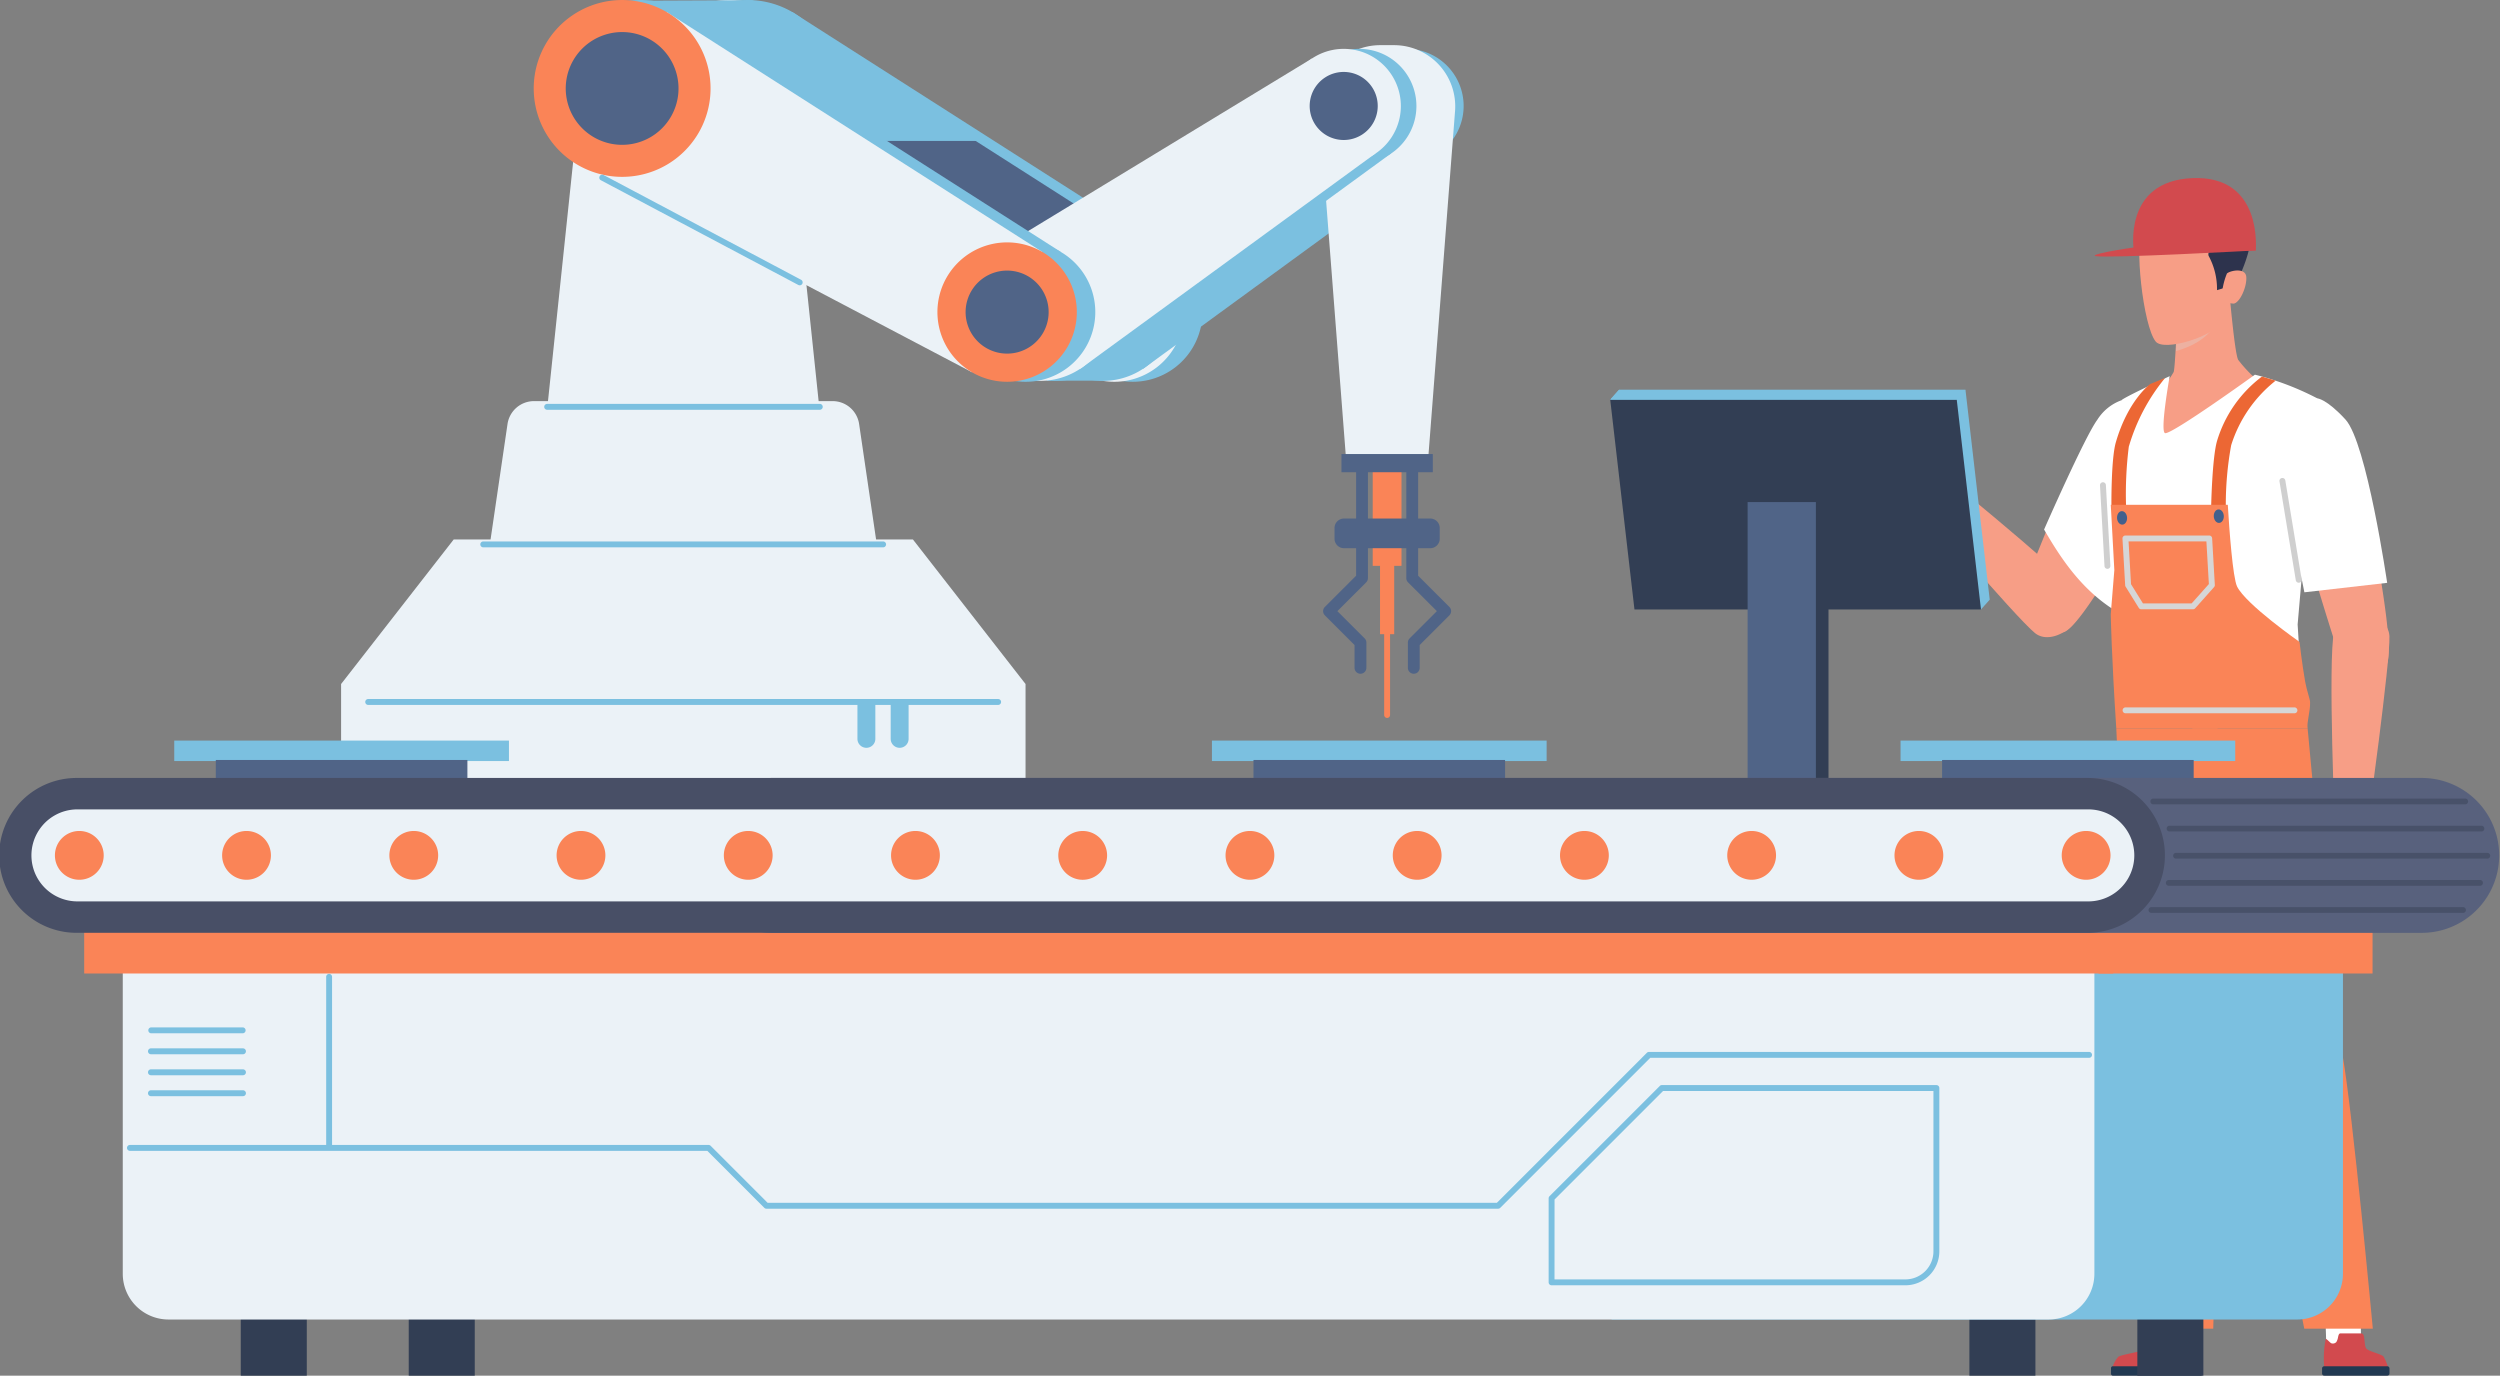 <svg id="Group_3811" data-name="Group 3811" xmlns="http://www.w3.org/2000/svg" xmlns:xlink="http://www.w3.org/1999/xlink" width="288.683" height="158.849" viewBox="0 0 288.683 158.849">
  <rect x="0" y="0" width="288.683" height="158.849" fill="#808080" stroke="none"/>
  <defs>
    <clipPath id="clip-path">
      <rect id="Rectangle_3273" data-name="Rectangle 3273" width="288.683" height="158.849" fill="none"/>
    </clipPath>
    <clipPath id="clip-path-3">
      <rect id="Rectangle_3245" data-name="Rectangle 3245" width="6.334" height="15.433" fill="none"/>
    </clipPath>
    <clipPath id="clip-path-4">
      <rect id="Rectangle_3246" data-name="Rectangle 3246" width="5.082" height="5.103" fill="none"/>
    </clipPath>
    <clipPath id="clip-path-5">
      <rect id="Rectangle_3247" data-name="Rectangle 3247" width="2.567" height="12.097" fill="none"/>
    </clipPath>
    <clipPath id="clip-path-6">
      <rect id="Rectangle_3248" data-name="Rectangle 3248" width="1.202" height="9.996" fill="none"/>
    </clipPath>
    <clipPath id="clip-path-7">
      <rect id="Rectangle_3249" data-name="Rectangle 3249" width="1.16" height="1.559" fill="none"/>
    </clipPath>
    <clipPath id="clip-path-8">
      <rect id="Rectangle_3250" data-name="Rectangle 3250" width="1.162" height="1.559" fill="none"/>
    </clipPath>
    <clipPath id="clip-path-9">
      <rect id="Rectangle_3251" data-name="Rectangle 3251" width="10.665" height="8.517" fill="none"/>
    </clipPath>
    <clipPath id="clip-path-10">
      <rect id="Rectangle_3252" data-name="Rectangle 3252" width="20.176" height="0.681" fill="none"/>
    </clipPath>
    <clipPath id="clip-path-11">
      <rect id="Rectangle_3271" data-name="Rectangle 3271" width="39.492" height="13.202" fill="none"/>
    </clipPath>
  </defs>
  <g id="Group_3810" data-name="Group 3810" clip-path="url(#clip-path)">
    <g id="Group_3809" data-name="Group 3809" transform="translate(0 0)">
      <g id="Group_3808" data-name="Group 3808" clip-path="url(#clip-path)">
        <path id="Path_2737" data-name="Path 2737" d="M111.71,26.442l-1.788,3.645s12.5,14.7,14.719,16.478,6.833-1.914,4.86-4.677S111.71,26.442,111.71,26.442" transform="translate(110.356 26.547)" fill="#f79e86"/>
        <path id="Path_2738" data-name="Path 2738" d="M133.61,24.464a6.031,6.031,0,0,1,.471,5.645c-1.2,2.435-9.573,18.424-12.386,20.015-.912.517-6.292.016-5.192-4.118,0,0,6.805-17.791,9.256-20.47,2.4-2.619,5.639-4.288,7.851-1.072" transform="translate(116.814 22.787)" fill="#f79e86"/>
        <path id="Path_2739" data-name="Path 2739" d="M134.775,60.99,138.5,59.9s2.657-19.112,2.535-21.945-5.659-3.828-6.393-.515.13,23.552.13,23.552" transform="translate(134.879 35.496)" fill="#f79e86"/>
        <path id="Path_2740" data-name="Path 2740" d="M124.733,76.03l-.04,3.4,4,.04.118-3.561Z" transform="translate(125.185 76.212)" fill="#fff"/>
        <path id="Path_2741" data-name="Path 2741" d="M121.728,80.731a3.28,3.28,0,0,1,.673-1.2c.361-.265,2.882-.625,3.387-.938a7.922,7.922,0,0,0,1.379-1.6.375.375,0,0,1,.307-.158h1.5a.373.373,0,0,1,.369.427c-.026.184-.022.371.078.437a2.807,2.807,0,0,0,1.345.072c.212-.044.77-.555.912-.5.343.122.475,3.485.339,3.433Z" transform="translate(122.209 77.143)" fill="#d24a4e"/>
        <path id="Path_2742" data-name="Path 2742" d="M132.013,79.812H121.855a.213.213,0,0,1-.212-.212v-.661a.211.211,0,0,1,.212-.212h10.158a.211.211,0,0,1,.212.212V79.6a.213.213,0,0,1-.212.212" transform="translate(122.123 79.037)" fill="#223952"/>
        <path id="Path_2743" data-name="Path 2743" d="M138.077,76.165l.04,3.4-4,.04L134,76.047Z" transform="translate(134.53 76.347)" fill="#fff"/>
        <path id="Path_2744" data-name="Path 2744" d="M141.376,80.94a5.562,5.562,0,0,0-.589-1.451c-.265-.265-1.565-.551-1.934-.864-.293-.248-.184-1.25-.383-1.633a.258.258,0,0,0-.222-.158l-2.425,0c-.166,0-.224.2-.271.427a1.585,1.585,0,0,1-.2.569.545.545,0,0,1-.563.15c-.154-.044-.561-.555-.665-.5a11.529,11.529,0,0,0-.158,3.411Z" transform="translate(134.433 77.138)" fill="#d24a4e"/>
        <path id="Path_2745" data-name="Path 2745" d="M141.337,79.812h-7.278a.254.254,0,0,1-.254-.252v-.581a.253.253,0,0,1,.254-.252h7.278a.251.251,0,0,1,.252.252v.581a.253.253,0,0,1-.252.252" transform="translate(134.332 79.037)" fill="#223952"/>
        <path id="Path_2746" data-name="Path 2746" d="M121.947,41.967s1.275,28.757,1.86,33.179,1.822,36.143,1.822,36.143h7.511s.8-25.262.365-27.855a77.38,77.38,0,0,1-.415-11.34c.146-1.677.559-30.127.559-30.127Z" transform="translate(122.428 42.133)" fill="#fa8457"/>
        <path id="Path_2747" data-name="Path 2747" d="M126.326,41.967l1.6,15.462s5.068,22.156,5.278,23.32c.439,2.439,6.05,30.54,6.05,30.54h7.918s-2.335-25.1-3.507-31.656-4.022-37.666-4.022-37.666Z" transform="translate(126.825 42.133)" fill="#fa8457"/>
        <g id="Group_3783" data-name="Group 3783" transform="translate(250.814 92.156)" style="mix-blend-mode: multiply;isolation: isolate">
          <g id="Group_3782" data-name="Group 3782">
            <g id="Group_3781" data-name="Group 3781" clip-path="url(#clip-path-3)">
              <path id="Path_2748" data-name="Path 2748" d="M131.153,61.42a.344.344,0,0,1-.335-.271l-2.7-12.7-2.81-1.842a.342.342,0,0,1,.375-.571l2.928,1.918a.359.359,0,0,1,.148.216l2.723,12.833a.341.341,0,0,1-.265.4.414.414,0,0,1-.07.006" transform="translate(-125.161 -45.987)" fill="#d6d6d6"/>
            </g>
          </g>
        </g>
        <path id="Path_2749" data-name="Path 2749" d="M126.41,26.173c.182-.563.4-6.3.4-6.3l6.014-3.156s.611,7.244,1.034,8.048a15.532,15.532,0,0,0,2.391,2.495c-4.2,8.649-14.292,12.1-11.737,1.575a18.977,18.977,0,0,0,1.9-2.663" transform="translate(124.591 16.784)" fill="#f79e86"/>
        <g id="Group_3786" data-name="Group 3786" transform="translate(251.267 35.439)" style="mix-blend-mode: multiply;isolation: isolate">
          <g id="Group_3785" data-name="Group 3785">
            <g id="Group_3784" data-name="Group 3784" clip-path="url(#clip-path-4)">
              <path id="Path_2750" data-name="Path 2750" d="M125.494,19s4.793-2.14,4.974-.952c-.393,2.729-2.777,4.076-5.082,4.743.1-1.81.108-3.791.108-3.791" transform="translate(-125.386 -17.684)" fill="#edb1a1"/>
            </g>
          </g>
        </g>
        <path id="Path_2751" data-name="Path 2751" d="M123.693,14.151c.691-1.222,3.036-2.559,7.03-2.188,7.952.739,3.1,9.579,3.1,9.579s-.753,3.274-.95,3.623c-.974,1.733-6.731,3.523-7.705,2.329-1.449-1.775-2.531-11.483-1.477-13.342" transform="translate(123.758 11.947)" fill="#f79e86"/>
        <path id="Path_2752" data-name="Path 2752" d="M123.321,17.63l.124-1.85a5.933,5.933,0,0,0,1.285.279c1.194.074,6.294-.788,6.958-.347.725.485-.683,1.956-.331,2.507a7.993,7.993,0,0,1,.94,3.906l2.14-.661s3.613-6.763.469-7.731a2.742,2.742,0,0,0-2.715-2.309c-2.573-.313-8.477.152-8.837,1.95a21.409,21.409,0,0,0-.032,4.256" transform="translate(123.708 11.379)" fill="#2d334d"/>
        <path id="Path_2753" data-name="Path 2753" d="M120.8,15.74c1.307.295,18.486-.647,18.486-.647l-.072-1.268c-7.128-.393-19.721,1.621-18.414,1.916" transform="translate(121.182 13.829)" fill="#d24a4e"/>
        <path id="Path_2754" data-name="Path 2754" d="M123.009,18.759s-1.407-8.178,6.8-8.493c8.16-.313,7.26,8.358,7.26,8.358Z" transform="translate(123.402 10.299)" fill="#d24a4e"/>
        <path id="Path_2755" data-name="Path 2755" d="M128.63,15.929c.365-.331,2.132-.713,2.226.387s-.7,2.936-1.429,3.092a1.947,1.947,0,0,1-1.4-.581,7.866,7.866,0,0,1,.6-2.9" transform="translate(128.528 15.648)" fill="#f79e86"/>
        <path id="Path_2756" data-name="Path 2756" d="M144.312,62.109l-.727-11.667,2.268-26.119a32.566,32.566,0,0,0-7.2-2.733S129.213,28.4,128.3,28.346c-.663-.038.511-6.585.511-6.585s-5.363,2.473-5.589,2.8a53.031,53.031,0,0,0-1.97,8.495c0,1.228,1.571,21.426,1.916,28.919Z" transform="translate(121.73 21.675)" fill="#fff"/>
        <path id="Path_2757" data-name="Path 2757" d="M117.786,37.983c1.918,3.313,4.258,6.843,8.044,9.26l1.272-7.777-.4-16.4a5.5,5.5,0,0,0-2.771,2.25c-1.445,1.948-6.142,12.663-6.142,12.663" transform="translate(118.251 23.161)" fill="#fff"/>
        <path id="Path_2758" data-name="Path 2758" d="M135.97,23.5a7.53,7.53,0,0,1,3.673,4.727c.613,2.643,4.791,21.939,3.753,24.935-.337.974-4.2,2.006-5.9-1.9,0,0-5.868-18.094-5.739-21.709.124-3.535.717-7.176,4.216-6.056" transform="translate(132.272 23.382)" fill="#f79e86"/>
        <path id="Path_2759" data-name="Path 2759" d="M136.817,46.548a16.013,16.013,0,0,0-2.814,2.2c-.158.2-.613.98-.741,1.2a11.351,11.351,0,0,0-.844,1.184c.02.124.2.373.743.234s1.285-1.03,1.473-1.24a2.444,2.444,0,0,1,1.076-.6,8.471,8.471,0,0,1-.138,2.016l-.423,1.777s-.523,1.313-.545,1.409-.252.81-.046,1c.124.11.391.2.509.118a1.994,1.994,0,0,0,.445-.477l.575-1.226.828-1.8-.425,1.643L136,55.333s-.493.311-.4.483a1.007,1.007,0,0,0,.824.269,2.454,2.454,0,0,0,.511-.377,4.327,4.327,0,0,0,.9.018,5.131,5.131,0,0,0,.725-.9,1.314,1.314,0,0,0,.244.142,1.146,1.146,0,0,0,.741-.246,13.5,13.5,0,0,0,.976-2.088,39.607,39.607,0,0,0,.082-6.024c-.228-.409-3.292-.174-3.785-.058" transform="translate(132.941 46.558)" fill="#f79e86"/>
        <path id="Path_2760" data-name="Path 2760" d="M134.769,52.7c-.1-.04-.124-.106-.1-.16l.641-1.248.653-1.872a.109.109,0,1,1,.206.07l-.657,1.888-.647,1.264a.113.113,0,0,1-.1.058" transform="translate(135.192 49.542)" fill="#e37a64"/>
        <path id="Path_2761" data-name="Path 2761" d="M135.56,51.726c-.1-.032-.122-.094-.1-.15l.85-2.092a.121.121,0,0,1,.142-.06.11.11,0,0,1,.062.142l-.85,2.092a.113.113,0,0,1-.1.068" transform="translate(135.986 49.614)" fill="#e37a64"/>
        <path id="Path_2762" data-name="Path 2762" d="M134.94,45.35l9.559-1.092S142.145,28.08,139.688,25.4c-2.206-2.407-3.256-2.445-3.256-2.445l-5.793.82Z" transform="translate(131.154 23.045)" fill="#fff"/>
        <g id="Group_3789" data-name="Group 3789" transform="translate(263.213 55.193)" style="mix-blend-mode: multiply;isolation: isolate">
          <g id="Group_3788" data-name="Group 3788">
            <g id="Group_3787" data-name="Group 3787" clip-path="url(#clip-path-5)">
              <path id="Path_2763" data-name="Path 2763" d="M133.573,39.639a.342.342,0,0,1-.337-.287l-1.884-11.414a.338.338,0,0,1,.281-.391.343.343,0,0,1,.393.281l1.884,11.416a.34.34,0,0,1-.283.391.237.237,0,0,1-.054,0" transform="translate(-131.346 -27.542)" fill="#cfcfcf"/>
            </g>
          </g>
        </g>
        <g id="Group_3792" data-name="Group 3792" transform="translate(242.492 55.689)" style="mix-blend-mode: multiply;isolation: isolate">
          <g id="Group_3791" data-name="Group 3791">
            <g id="Group_3790" data-name="Group 3790" clip-path="url(#clip-path-6)">
              <path id="Path_2764" data-name="Path 2764" d="M121.869,37.786a.338.338,0,0,1-.341-.321l-.521-9.316a.342.342,0,0,1,.683-.038l.517,9.314a.338.338,0,0,1-.319.361Z" transform="translate(-121.007 -27.789)" fill="#cfcfcf"/>
            </g>
          </g>
        </g>
        <path id="Path_2765" data-name="Path 2765" d="M129.727,29.624a15.318,15.318,0,0,1,5.138-7.453l-1.579-.473a14.5,14.5,0,0,0-5.194,7.443c-.569,1.97-.679,7.639-.679,7.639l1.693-.082a38.2,38.2,0,0,1,.621-7.074" transform="translate(127.915 21.784)" fill="#ec6734"/>
        <path id="Path_2766" data-name="Path 2766" d="M123.668,29.742a22.346,22.346,0,0,1,4.2-7.964l-1.717.7s-2.559,1.848-3.974,6.741c-.569,1.97-.507,7.511-.507,7.511l1.691-.08a44.177,44.177,0,0,1,.311-6.908" transform="translate(122.144 21.864)" fill="#ec6734"/>
        <path id="Path_2767" data-name="Path 2767" d="M144.073,49.492c-.361-2.062-.645-4.571-.645-4.571s-6.218-4.339-7.216-6.407c-.485-1.006-.9-6.525-1.068-9.427H121.631l.411,7.545-.415,5.1s.088,4.765.639,13.166H144.36c-.1-.788.307-1.872.287-3.014-.008-.383-.393-1.357-.573-2.389" transform="translate(122.107 29.203)" fill="#fa8457"/>
        <g id="Group_3795" data-name="Group 3795" transform="translate(244.46 59.022)" style="mix-blend-mode: screen;isolation: isolate">
          <g id="Group_3794" data-name="Group 3794">
            <g id="Group_3793" data-name="Group 3793" clip-path="url(#clip-path-7)">
              <path id="Path_2768" data-name="Path 2768" d="M123.149,30.2c.024.431-.214.794-.535.812s-.6-.315-.623-.745.214-.794.535-.812.6.315.623.745" transform="translate(-121.989 -29.453)" fill="#42608c"/>
            </g>
          </g>
        </g>
        <g id="Group_3798" data-name="Group 3798" transform="translate(255.63 58.823)" style="mix-blend-mode: screen;isolation: isolate">
          <g id="Group_3797" data-name="Group 3797">
            <g id="Group_3796" data-name="Group 3796" clip-path="url(#clip-path-8)">
              <path id="Path_2769" data-name="Path 2769" d="M128.723,30.1c.024.431-.214.794-.535.812s-.6-.315-.623-.745.214-.794.535-.812.6.315.623.745" transform="translate(-127.563 -29.353)" fill="#42608c"/>
            </g>
          </g>
        </g>
        <g id="Group_3801" data-name="Group 3801" transform="translate(245.089 61.838)" style="mix-blend-mode: multiply;isolation: isolate">
          <g id="Group_3800" data-name="Group 3800">
            <g id="Group_3799" data-name="Group 3799" clip-path="url(#clip-path-9)">
              <path id="Path_2770" data-name="Path 2770" d="M130.445,39.375h-5.97a.34.34,0,0,1-.289-.16l-1.521-2.451a.328.328,0,0,1-.05-.16l-.313-5.387a.339.339,0,0,1,.092-.253.333.333,0,0,1,.249-.106h9.673a.341.341,0,0,1,.341.321l.311,5.387a.354.354,0,0,1-.086.246L130.7,39.261a.34.34,0,0,1-.255.114m-5.779-.681h5.627l1.986-2.23-.285-4.924h-8.988l.285,4.938Z" transform="translate(-122.303 -30.858)" fill="#d6d6d6"/>
            </g>
          </g>
        </g>
        <g id="Group_3804" data-name="Group 3804" transform="translate(245.093 81.686)" style="mix-blend-mode: multiply;isolation: isolate">
          <g id="Group_3803" data-name="Group 3803">
            <g id="Group_3802" data-name="Group 3802" clip-path="url(#clip-path-10)">
              <path id="Path_2771" data-name="Path 2771" d="M142.14,41.443h-19.5a.341.341,0,0,1,0-.681h19.5a.341.341,0,1,1,0,.681" transform="translate(-122.305 -40.763)" fill="#d6d6d6"/>
            </g>
          </g>
        </g>
        <path id="Path_2772" data-name="Path 2772" d="M93.291,22.462H133.3l2.8,24.228H96.09Z" transform="translate(93.659 22.551)" fill="#7bc0e0"/>
        <path id="Path_2773" data-name="Path 2773" d="M135.6,47.823l1.014-1.134L93.8,22.461,92.785,23.6Z" transform="translate(93.152 22.55)" fill="#7bc0e0"/>
        <path id="Path_2774" data-name="Path 2774" d="M92.785,23.028H132.8l2.8,24.228H95.585Z" transform="translate(93.151 23.119)" fill="#323e54"/>
        <path id="Path_2775" data-name="Path 2775" d="M132.8,23.6l1.014-1.134H93.8L92.785,23.6Z" transform="translate(93.151 22.551)" fill="#7bc0e0"/>
        <rect id="Rectangle_3253" data-name="Rectangle 3253" width="7.884" height="38.943" transform="translate(203.258 57.976)" fill="#323e54"/>
        <rect id="Rectangle_3254" data-name="Rectangle 3254" width="7.884" height="38.943" transform="translate(201.802 57.976)" fill="#506487"/>
        <rect id="Rectangle_3255" data-name="Rectangle 3255" width="3.323" height="13.465" transform="translate(158.512 51.874)" fill="#fa8457"/>
        <rect id="Rectangle_3256" data-name="Rectangle 3256" width="1.637" height="13.465" transform="translate(159.356 59.768)" fill="#fa8457"/>
        <path id="Path_2776" data-name="Path 2776" d="M80.1,52.489a.34.34,0,0,1-.341-.341V30.634a.341.341,0,0,1,.681,0V52.148a.34.34,0,0,1-.341.341" transform="translate(80.075 30.413)" fill="#fa8457"/>
        <path id="Path_2777" data-name="Path 2777" d="M87.949,33.311H78a1.1,1.1,0,0,1-1.1-1.1v-1.23a1.1,1.1,0,0,1,1.1-1.1h9.95a1.1,1.1,0,0,1,1.1,1.1v1.23a1.1,1.1,0,0,1-1.1,1.1" transform="translate(77.201 29.994)" fill="#506487"/>
        <path id="Path_2778" data-name="Path 2778" d="M80.555,51.108a.683.683,0,0,1-.683-.683V47.792l-3.429-3.431a.682.682,0,0,1,0-.968l3.609-3.607V27.269a.682.682,0,0,1,1.365,0v12.8a.681.681,0,0,1-.2.483L77.89,43.878l3.148,3.146a.681.681,0,0,1,.2.483v2.918a.683.683,0,0,1-.683.683" transform="translate(76.542 26.693)" fill="#506487"/>
        <path id="Path_2779" data-name="Path 2779" d="M81.9,51.108a.683.683,0,0,1-.683-.683V47.507a.681.681,0,0,1,.2-.483l3.148-3.146L81.235,40.55a.681.681,0,0,1-.2-.483v-12.8a.683.683,0,0,1,1.367,0V39.786l3.609,3.607a.685.685,0,0,1,0,.968L82.58,47.792v2.633a.683.683,0,0,1-.683.683" transform="translate(81.355 26.693)" fill="#506487"/>
        <path id="Path_2780" data-name="Path 2780" d="M50.788.69,94.157,28.385,86.071,42.3,40.53,18.347Z" transform="translate(40.69 0.693)" fill="#7bc0e0"/>
        <path id="Path_2781" data-name="Path 2781" d="M57.034,15.341a10.21,10.21,0,1,1-3.7-13.957,10.209,10.209,0,0,1,3.7,13.957" transform="translate(38.143 0)" fill="#7bc0e0"/>
        <path id="Path_2782" data-name="Path 2782" d="M76.265,26.058a8.048,8.048,0,1,1-2.916-11,8.046,8.046,0,0,1,2.916,11" transform="translate(61.498 14.021)" fill="#7bc0e0"/>
        <path id="Path_2783" data-name="Path 2783" d="M49.723.69,93.093,28.385,85.007,42.3,39.465,18.347Z" transform="translate(39.621 0.693)" fill="#506487"/>
        <path id="Path_2784" data-name="Path 2784" d="M55.971,15.341a10.211,10.211,0,1,1-3.7-13.957,10.212,10.212,0,0,1,3.7,13.957" transform="translate(37.074 0)" fill="#ebf2f7"/>
        <path id="Path_2785" data-name="Path 2785" d="M75.2,26.058a8.049,8.049,0,1,1-2.916-11,8.046,8.046,0,0,1,2.916,11" transform="translate(60.43 14.021)" fill="#ebf2f7"/>
        <path id="Path_2786" data-name="Path 2786" d="M50.917,11.629a6.511,6.511,0,1,1-2.359-8.9,6.51,6.51,0,0,1,2.359,8.9" transform="translate(38.928 1.854)" fill="#506487"/>
        <path id="Path_2787" data-name="Path 2787" d="M70.757,22.794a4.795,4.795,0,1,1-1.737-6.553,4.794,4.794,0,0,1,1.737,6.553" transform="translate(62.06 15.653)" fill="#506487"/>
        <path id="Path_2788" data-name="Path 2788" d="M61.241,25.275,97.274,3.368l7.32,10.974L70.527,39.2Z" transform="translate(61.483 3.382)" fill="#7bc0e0"/>
        <path id="Path_2789" data-name="Path 2789" d="M74.712,17.323A8.367,8.367,0,1,1,63.107,15a8.368,8.368,0,0,1,11.6,2.319" transform="translate(59.617 13.652)" fill="#7bc0e0"/>
        <path id="Path_2790" data-name="Path 2790" d="M60.311,23.448h6.5l2.7-2.607-6.178-.413Z" transform="translate(60.549 20.509)" fill="#7bc0e0"/>
        <path id="Path_2791" data-name="Path 2791" d="M89.839,5.751a6.595,6.595,0,1,1-9.146-1.826,6.592,6.592,0,0,1,9.146,1.826" transform="translate(78.063 2.827)" fill="#7bc0e0"/>
        <path id="Path_2792" data-name="Path 2792" d="M88.629,50.138H79.11L76.026,10.215A7.067,7.067,0,0,1,83.072,2.6h1.6a7.066,7.066,0,0,1,7.044,7.611Z" transform="translate(76.304 2.615)" fill="#ebf2f7"/>
        <path id="Path_2793" data-name="Path 2793" d="M58.518,25.275,94.551,3.368l7.32,10.974L67.8,39.2Z" transform="translate(58.749 3.382)" fill="#7bc0e0"/>
        <path id="Path_2794" data-name="Path 2794" d="M71.989,17.323A8.367,8.367,0,1,1,60.384,15a8.368,8.368,0,0,1,11.6,2.319" transform="translate(56.883 13.652)" fill="#7bc0e0"/>
        <path id="Path_2795" data-name="Path 2795" d="M87.117,5.751a6.6,6.6,0,1,1-9.146-1.826,6.593,6.593,0,0,1,9.146,1.826" transform="translate(75.329 2.827)" fill="#7bc0e0"/>
        <path id="Path_2796" data-name="Path 2796" d="M57.621,25.275,93.654,3.368l7.32,10.974L66.907,39.2Z" transform="translate(57.848 3.382)" fill="#ebf2f7"/>
        <path id="Path_2797" data-name="Path 2797" d="M71.09,17.323A8.366,8.366,0,1,1,59.486,15a8.368,8.368,0,0,1,11.6,2.319" transform="translate(55.982 13.652)" fill="#ebf2f7"/>
        <path id="Path_2798" data-name="Path 2798" d="M86.22,5.751a6.6,6.6,0,1,1-9.146-1.826A6.594,6.594,0,0,1,86.22,5.751" transform="translate(74.429 2.827)" fill="#ebf2f7"/>
        <path id="Path_2799" data-name="Path 2799" d="M67.05,17.486a5.336,5.336,0,1,1-7.4-1.479,5.336,5.336,0,0,1,7.4,1.479" transform="translate(57.501 15.171)" fill="#506487"/>
        <path id="Path_2800" data-name="Path 2800" d="M82.665,5.894a3.929,3.929,0,1,1-5.449-1.088,3.928,3.928,0,0,1,5.449,1.088" transform="translate(75.765 4.162)" fill="#506487"/>
        <rect id="Rectangle_3257" data-name="Rectangle 3257" width="74.024" height="6.29" transform="translate(41.893 86.659)" fill="#323e54"/>
        <path id="Path_2801" data-name="Path 2801" d="M67.855,23.113H33.375a3.093,3.093,0,0,0-3.06,2.643L28.179,40.3H73.051L70.915,25.756a3.093,3.093,0,0,0-3.06-2.643" transform="translate(28.29 23.205)" fill="#ebf2f7"/>
        <path id="Path_2802" data-name="Path 2802" d="M59,3.227H36.121l-4.9,46.6h32.67Z" transform="translate(31.347 3.24)" fill="#ebf2f7"/>
        <path id="Path_2803" data-name="Path 2803" d="M98.691,59.427V47.778L85.685,31.085H32.66L19.655,47.778V59.427Z" transform="translate(19.732 31.208)" fill="#ebf2f7"/>
        <path id="Path_2804" data-name="Path 2804" d="M94.141,40.961H21.4a.341.341,0,1,1,0-.681H94.141a.341.341,0,0,1,0,.681" transform="translate(21.136 40.439)" fill="#7bc0e0"/>
        <path id="Path_2805" data-name="Path 2805" d="M49.408,40.536v4.086a1.034,1.034,0,0,0,2.068,0V40.536Z" transform="translate(49.603 40.696)" fill="#7bc0e0"/>
        <path id="Path_2806" data-name="Path 2806" d="M51.324,40.536v4.086a1.034,1.034,0,1,0,2.068,0V40.536Z" transform="translate(51.527 40.696)" fill="#7bc0e0"/>
        <path id="Path_2807" data-name="Path 2807" d="M74.2,31.88H28.028a.341.341,0,1,1,0-.681H74.2a.341.341,0,0,1,0,.681" transform="translate(27.794 31.323)" fill="#7bc0e0"/>
        <path id="Path_2808" data-name="Path 2808" d="M63.171,23.954H31.691a.341.341,0,0,1,0-.681h31.48a.341.341,0,1,1,0,.681" transform="translate(31.474 23.365)" fill="#7bc0e0"/>
        <path id="Path_2809" data-name="Path 2809" d="M44.612.69,87.982,28.385,79.9,42.3,34.354,18.347Z" transform="translate(34.49 0.693)" fill="#7bc0e0"/>
        <path id="Path_2810" data-name="Path 2810" d="M50.858,15.341a10.211,10.211,0,1,1-3.7-13.957,10.209,10.209,0,0,1,3.7,13.957" transform="translate(31.943 0)" fill="#7bc0e0"/>
        <path id="Path_2811" data-name="Path 2811" d="M70.09,26.058a8.049,8.049,0,1,1-2.916-11,8.046,8.046,0,0,1,2.916,11" transform="translate(55.299 14.021)" fill="#7bc0e0"/>
        <path id="Path_2812" data-name="Path 2812" d="M35.95.081,50.737.013C55.651,1.827,67.029,9.406,77.6,16.261H65.819Z" transform="translate(36.092 0.013)" fill="#7bc0e0"/>
        <path id="Path_2813" data-name="Path 2813" d="M43.548.69,86.917,28.385,78.831,42.3,33.29,18.347Z" transform="translate(33.421 0.693)" fill="#ebf2f7"/>
        <path id="Path_2814" data-name="Path 2814" d="M49.794,15.341a10.21,10.21,0,1,1-3.7-13.957,10.209,10.209,0,0,1,3.7,13.957" transform="translate(30.875 0)" fill="#fa8457"/>
        <path id="Path_2815" data-name="Path 2815" d="M69.025,26.058a8.048,8.048,0,1,1-2.916-11,8.046,8.046,0,0,1,2.916,11" transform="translate(54.23 14.021)" fill="#fa8457"/>
        <path id="Path_2816" data-name="Path 2816" d="M44.742,11.629a6.511,6.511,0,1,1-2.361-8.9,6.51,6.51,0,0,1,2.361,8.9" transform="translate(32.728 1.854)" fill="#506487"/>
        <path id="Path_2817" data-name="Path 2817" d="M64.581,22.794a4.794,4.794,0,1,1-1.737-6.553,4.792,4.792,0,0,1,1.737,6.553" transform="translate(55.86 15.653)" fill="#506487"/>
        <path id="Path_2818" data-name="Path 2818" d="M57.689,22.848a.347.347,0,0,1-.162-.04L34.7,10.7a.342.342,0,0,1,.321-.6l22.829,12.11a.341.341,0,0,1,.14.461.336.336,0,0,1-.3.18" transform="translate(34.655 10.097)" fill="#7bc0e0"/>
        <rect id="Rectangle_3258" data-name="Rectangle 3258" width="10.549" height="2.1" transform="translate(154.901 52.429)" fill="#506487"/>
        <rect id="Rectangle_3259" data-name="Rectangle 3259" width="38.648" height="2.363" transform="translate(219.462 85.518)" fill="#7bc0e0"/>
        <rect id="Rectangle_3260" data-name="Rectangle 3260" width="29.053" height="2.363" transform="translate(224.258 87.757)" fill="#506487"/>
        <rect id="Rectangle_3261" data-name="Rectangle 3261" width="38.648" height="2.363" transform="translate(139.946 85.518)" fill="#7bc0e0"/>
        <rect id="Rectangle_3262" data-name="Rectangle 3262" width="29.053" height="2.363" transform="translate(144.743 87.757)" fill="#506487"/>
        <rect id="Rectangle_3263" data-name="Rectangle 3263" width="38.648" height="2.363" transform="translate(20.122 85.518)" fill="#7bc0e0"/>
        <rect id="Rectangle_3264" data-name="Rectangle 3264" width="29.053" height="2.363" transform="translate(24.919 87.757)" fill="#506487"/>
        <rect id="Rectangle_3265" data-name="Rectangle 3265" width="7.625" height="6.659" transform="translate(27.801 152.19)" fill="#323e54"/>
        <rect id="Rectangle_3266" data-name="Rectangle 3266" width="7.625" height="6.659" transform="translate(227.412 152.19)" fill="#323e54"/>
        <rect id="Rectangle_3267" data-name="Rectangle 3267" width="7.625" height="6.659" transform="translate(47.197 152.19)" fill="#323e54"/>
        <rect id="Rectangle_3268" data-name="Rectangle 3268" width="7.625" height="6.659" transform="translate(246.806 152.19)" fill="#323e54"/>
        <path id="Path_2819" data-name="Path 2819" d="M92.866,55.492V96.657h79.168a5.281,5.281,0,0,0,5.28-5.28V55.492Z" transform="translate(93.233 55.711)" fill="#7bc0e0"/>
        <path id="Path_2820" data-name="Path 2820" d="M7.074,55.492V91.377a5.281,5.281,0,0,0,5.28,5.28h217.11a5.281,5.281,0,0,0,5.28-5.28V55.492Z" transform="translate(7.102 55.711)" fill="#ebf2f7"/>
        <rect id="Rectangle_3269" data-name="Rectangle 3269" width="234.298" height="5.415" transform="translate(9.723 106.997)" fill="#fa8457"/>
        <rect id="Rectangle_3270" data-name="Rectangle 3270" width="31.634" height="5.415" transform="translate(242.333 106.997)" fill="#fa8457"/>
        <path id="Path_2821" data-name="Path 2821" d="M239.585,44.828H48.94a8.943,8.943,0,0,0,0,17.885H239.585a8.943,8.943,0,0,0,0-17.885" transform="translate(40.156 45.005)" fill="#58617d"/>
        <path id="Path_2822" data-name="Path 2822" d="M240.23,59.988H8.033a7.127,7.127,0,1,1,0-14.254h232.2a7.127,7.127,0,1,1,0,14.254" transform="translate(0.909 45.915)" fill="#ebf2f7"/>
        <path id="Path_2823" data-name="Path 2823" d="M241.139,62.711H8.942a8.942,8.942,0,1,1,0-17.883h232.2a8.942,8.942,0,0,1,0,17.883M8.942,48.457a5.312,5.312,0,0,0,0,10.625h232.2a5.312,5.312,0,1,0,0-10.625Z" transform="translate(0 45.005)" fill="#484f66"/>
        <path id="Path_2824" data-name="Path 2824" d="M124.436,50.7a2.817,2.817,0,1,1-2.818-2.818,2.818,2.818,0,0,1,2.818,2.818" transform="translate(119.272 48.073)" fill="#fa8457"/>
        <path id="Path_2825" data-name="Path 2825" d="M114.8,50.7a2.817,2.817,0,1,1-2.818-2.818A2.818,2.818,0,0,1,114.8,50.7" transform="translate(109.597 48.073)" fill="#fa8457"/>
        <path id="Path_2826" data-name="Path 2826" d="M105.161,50.7a2.816,2.816,0,1,1-2.816-2.818,2.816,2.816,0,0,1,2.816,2.818" transform="translate(99.923 48.073)" fill="#fa8457"/>
        <path id="Path_2827" data-name="Path 2827" d="M95.526,50.7a2.817,2.817,0,1,1-2.818-2.818A2.818,2.818,0,0,1,95.526,50.7" transform="translate(90.248 48.073)" fill="#fa8457"/>
        <path id="Path_2828" data-name="Path 2828" d="M85.889,50.7a2.817,2.817,0,1,1-2.818-2.818A2.818,2.818,0,0,1,85.889,50.7" transform="translate(80.573 48.073)" fill="#fa8457"/>
        <path id="Path_2829" data-name="Path 2829" d="M76.253,50.7a2.817,2.817,0,1,1-2.818-2.818A2.818,2.818,0,0,1,76.253,50.7" transform="translate(70.899 48.073)" fill="#fa8457"/>
        <path id="Path_2830" data-name="Path 2830" d="M66.616,50.7A2.817,2.817,0,1,1,63.8,47.884,2.818,2.818,0,0,1,66.616,50.7" transform="translate(61.224 48.073)" fill="#fa8457"/>
        <path id="Path_2831" data-name="Path 2831" d="M56.979,50.7a2.817,2.817,0,1,1-2.818-2.818A2.818,2.818,0,0,1,56.979,50.7" transform="translate(51.549 48.073)" fill="#fa8457"/>
        <path id="Path_2832" data-name="Path 2832" d="M47.343,50.7a2.817,2.817,0,1,1-2.818-2.818A2.818,2.818,0,0,1,47.343,50.7" transform="translate(41.875 48.073)" fill="#fa8457"/>
        <path id="Path_2833" data-name="Path 2833" d="M37.706,50.7a2.817,2.817,0,1,1-2.818-2.818A2.818,2.818,0,0,1,37.706,50.7" transform="translate(32.2 48.073)" fill="#fa8457"/>
        <path id="Path_2834" data-name="Path 2834" d="M28.07,50.7a2.817,2.817,0,1,1-2.818-2.818A2.818,2.818,0,0,1,28.07,50.7" transform="translate(22.526 48.073)" fill="#fa8457"/>
        <path id="Path_2835" data-name="Path 2835" d="M18.433,50.7a2.817,2.817,0,1,1-2.818-2.818A2.818,2.818,0,0,1,18.433,50.7" transform="translate(12.851 48.073)" fill="#fa8457"/>
        <path id="Path_2836" data-name="Path 2836" d="M8.8,50.7a2.817,2.817,0,1,1-2.818-2.818A2.818,2.818,0,0,1,8.8,50.7" transform="translate(3.175 48.073)" fill="#fa8457"/>
        <g id="Group_3807" data-name="Group 3807" transform="translate(248.079 92.214)" style="mix-blend-mode: screen;isolation: isolate">
          <g id="Group_3806" data-name="Group 3806">
            <g id="Group_3805" data-name="Group 3805" clip-path="url(#clip-path-11)">
              <path id="Path_2837" data-name="Path 2837" d="M160.113,52.937H124.128a.333.333,0,0,1,0-.665h35.985a.333.333,0,1,1,0,.665" transform="translate(-123.795 -39.736)" fill="#485169"/>
              <path id="Path_2838" data-name="Path 2838" d="M161.111,51.374H125.128a.333.333,0,0,1,0-.665h35.983a.333.333,0,0,1,0,.665" transform="translate(-122.791 -41.305)" fill="#485169"/>
              <path id="Path_2839" data-name="Path 2839" d="M161.531,49.81H125.546a.333.333,0,0,1,0-.665h35.985a.333.333,0,0,1,0,.665" transform="translate(-122.371 -42.875)" fill="#485169"/>
              <path id="Path_2840" data-name="Path 2840" d="M161.175,48.246H125.19a.333.333,0,1,1,0-.665h35.985a.333.333,0,1,1,0,.665" transform="translate(-122.729 -44.445)" fill="#485169"/>
              <path id="Path_2841" data-name="Path 2841" d="M160.239,46.681H124.254a.333.333,0,1,1,0-.665h35.985a.333.333,0,1,1,0,.665" transform="translate(-123.669 -46.016)" fill="#485169"/>
            </g>
          </g>
        </g>
        <path id="Path_2842" data-name="Path 2842" d="M165.655,78.719H81.162a.34.34,0,0,1-.24-.1l-6.583-6.583H7.65a.341.341,0,0,1,0-.681h66.83a.341.341,0,0,1,.242.1L81.3,78.037h84.21l17.322-17.322a.333.333,0,0,1,.242-.1h50.836a.341.341,0,0,1,0,.681H183.222L165.9,78.618a.348.348,0,0,1-.242.1" transform="translate(7.338 60.855)" fill="#7bc0e0"/>
        <path id="Path_2843" data-name="Path 2843" d="M130.44,85.645H89.582a.341.341,0,0,1-.345-.341V75.6a.345.345,0,0,1,.1-.24l12.735-12.733a.328.328,0,0,1,.24-.1h31.7a.34.34,0,0,1,.341.341V81.725a3.923,3.923,0,0,1-3.918,3.92m-40.52-.681h40.52a3.243,3.243,0,0,0,3.236-3.238V63.206H102.453L89.92,75.739Z" transform="translate(89.589 62.772)" fill="#7bc0e0"/>
        <path id="Path_2844" data-name="Path 2844" d="M19.467,59.882H8.878a.341.341,0,0,1,0-.681H19.467a.341.341,0,0,1,0,.681" transform="translate(8.571 59.435)" fill="#7bc0e0"/>
        <path id="Path_2845" data-name="Path 2845" d="M19.467,61.09H8.878a.341.341,0,1,1,0-.681H19.467a.341.341,0,1,1,0,.681" transform="translate(8.571 60.648)" fill="#7bc0e0"/>
        <path id="Path_2846" data-name="Path 2846" d="M19.467,62.3H8.878a.341.341,0,1,1,0-.681H19.467a.341.341,0,1,1,0,.681" transform="translate(8.571 61.861)" fill="#7bc0e0"/>
        <path id="Path_2847" data-name="Path 2847" d="M19.467,63.506H8.878a.341.341,0,1,1,0-.681H19.467a.341.341,0,1,1,0,.681" transform="translate(8.571 63.073)" fill="#7bc0e0"/>
        <path id="Path_2848" data-name="Path 2848" d="M19.136,76.362a.34.34,0,0,1-.341-.341V56.469a.341.341,0,1,1,.681,0V76.021a.34.34,0,0,1-.341.341" transform="translate(18.869 56.35)" fill="#7bc0e0"/>
      </g>
    </g>
  </g>
</svg>
